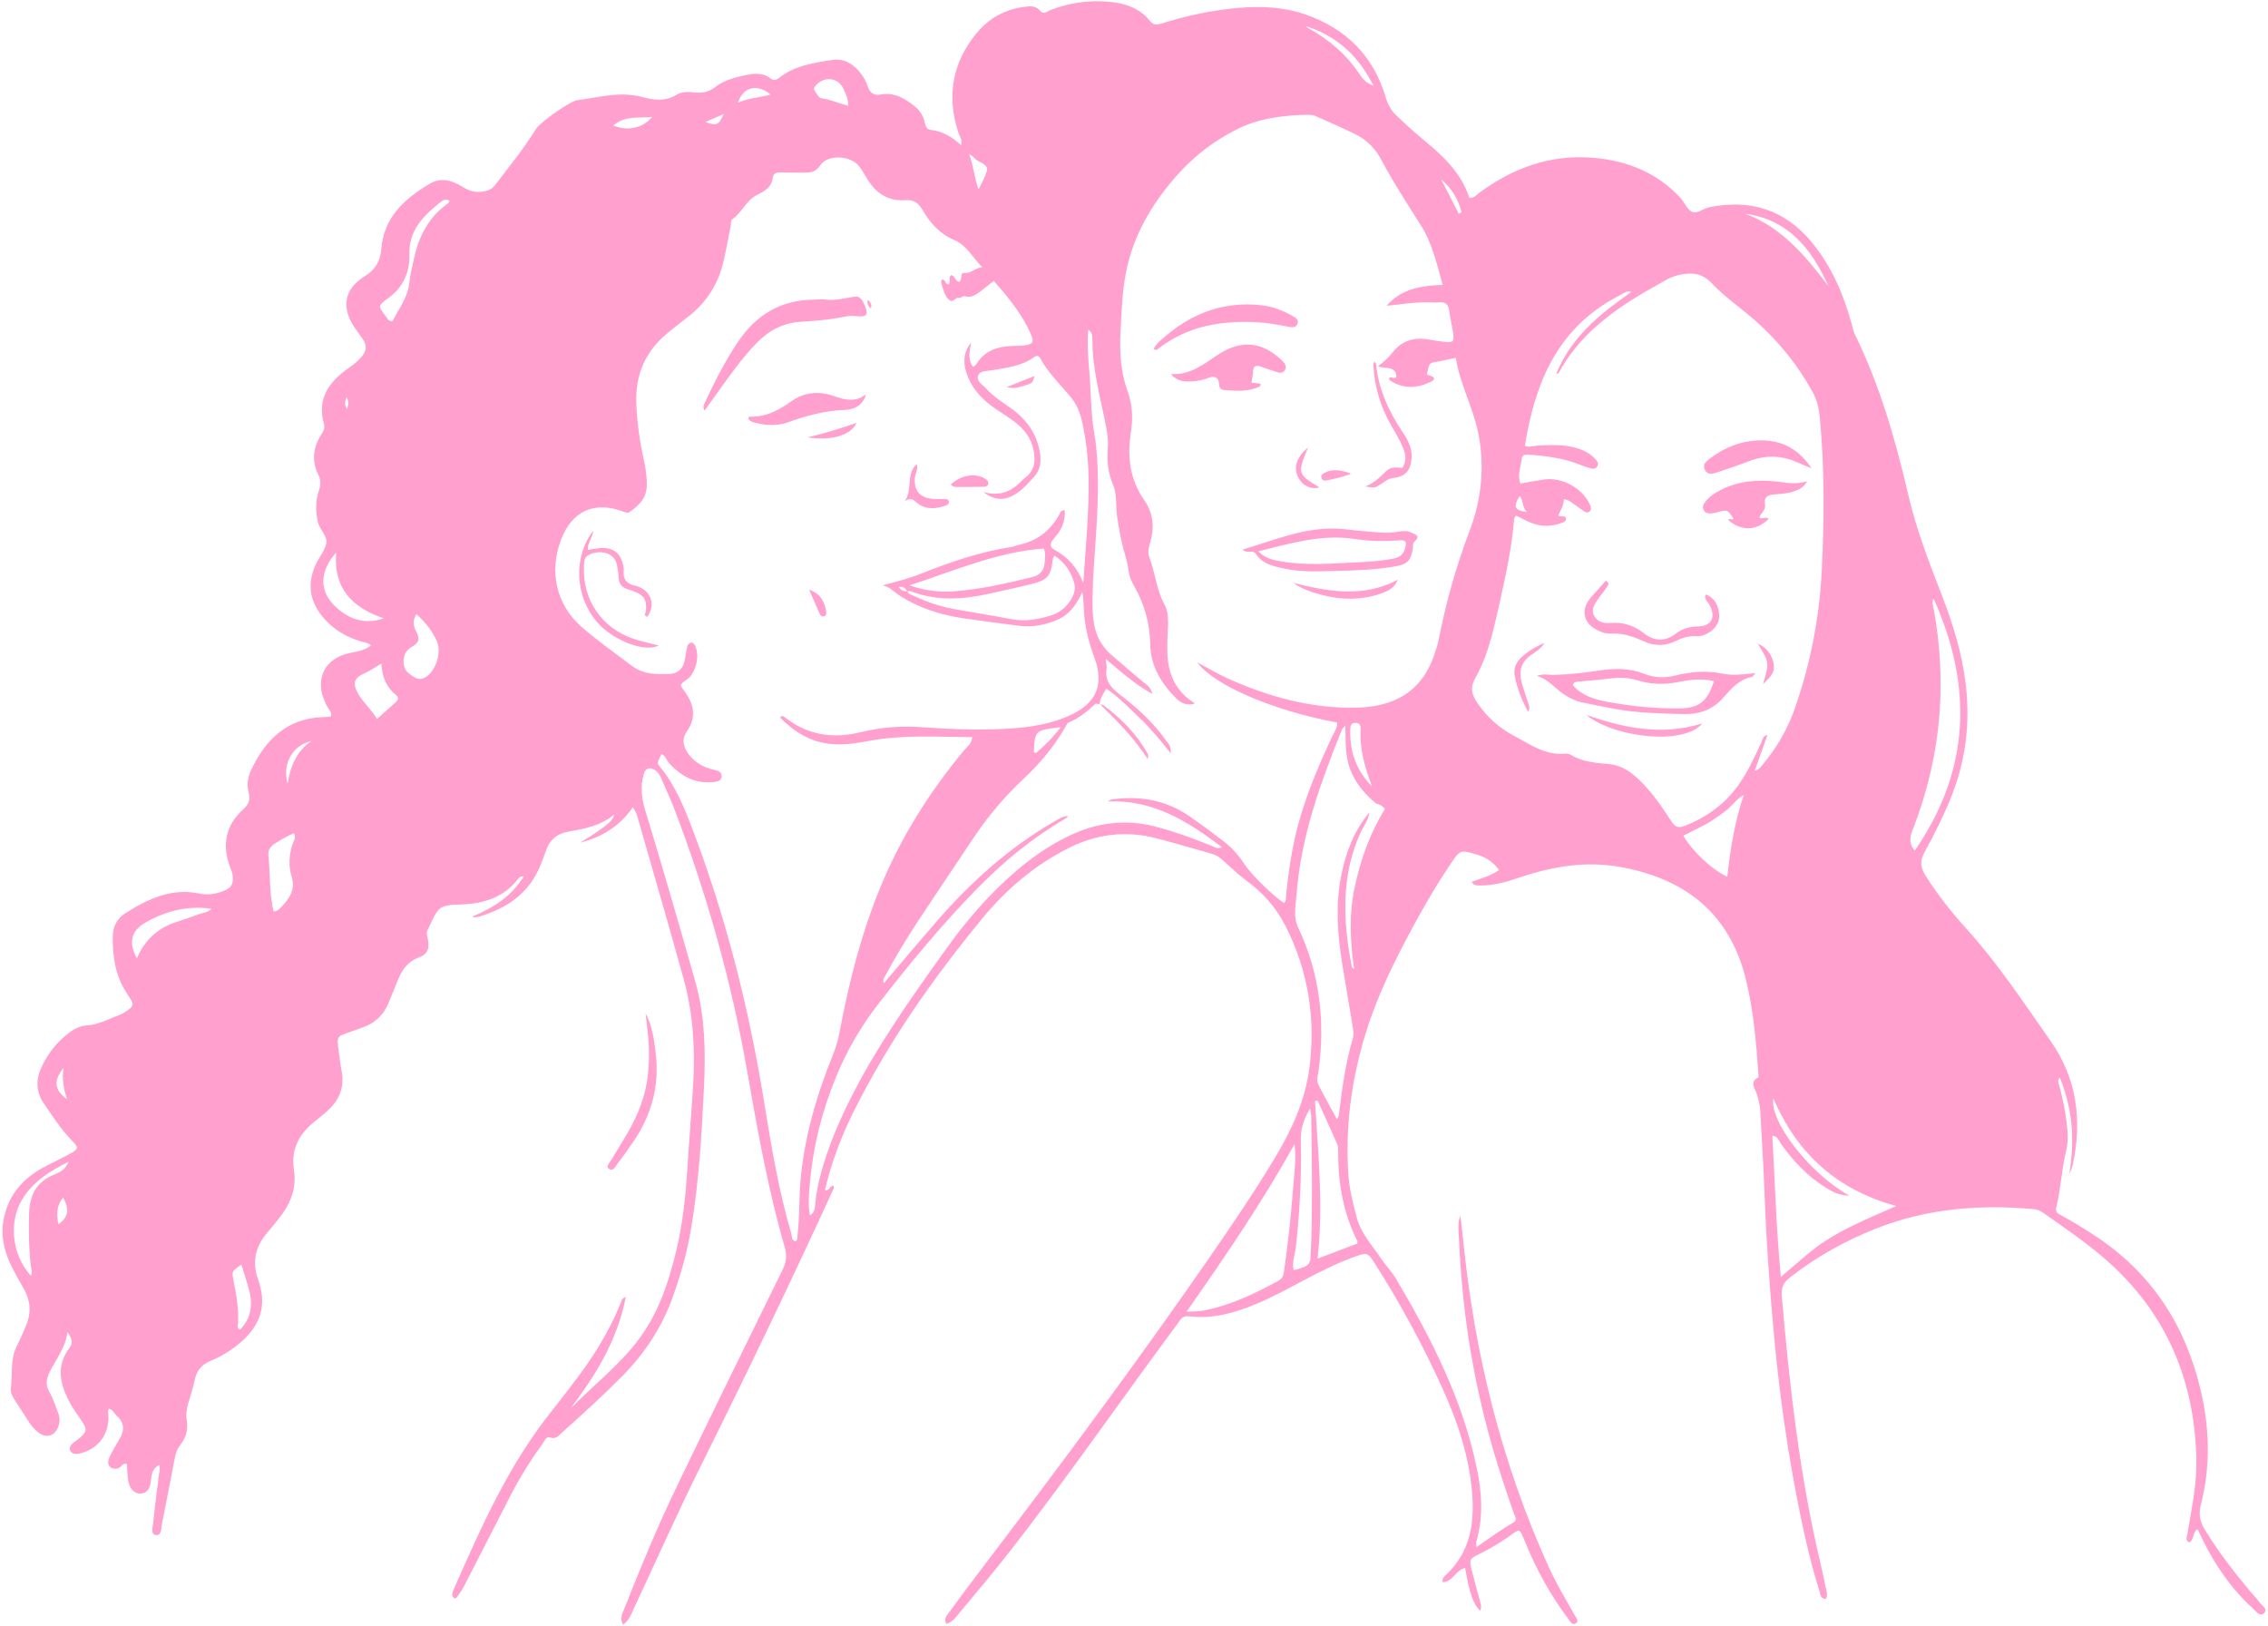 <?xml version="1.0" encoding="UTF-8" standalone="no"?><svg xmlns="http://www.w3.org/2000/svg" xmlns:xlink="http://www.w3.org/1999/xlink" fill="#000000" height="129.3" preserveAspectRatio="xMidYMid meet" version="1" viewBox="-0.2 -0.1 180.4 129.3" width="180.4" zoomAndPan="magnify"><g fill="#ffa0ce" id="change1_1"><path d="M5.161,105.845c-0.148,1.23-0.906,2.147-1.417,3.175c-0.27,0.542-0.336,1.025-0.006,1.591 c0.299,0.51,0.463,1.099,0.687,1.653c0.158,0.39,0.143,0.78-0.017,1.164c-0.27,0.649-0.878,0.848-1.46,0.463 c-0.336-0.222-0.597-0.53-0.818-0.864c-0.385-0.582-0.76-1.17-1.137-1.756c-0.183-0.284-0.37-0.616-0.331-0.926 c0.144-1.14-0.069-2.331,0.483-3.416c0.271-0.532,0.508-1.082,0.739-1.633c0.411-0.982,0.348-1.941-0.174-2.873 c-0.357-0.637-0.728-1.269-1.045-1.927c-0.576-1.194-0.834-2.44-0.547-3.769c0.392-1.818,1.492-3.079,3.081-3.953 c0.727-0.4,1.489-0.736,2.21-1.145c0.656-0.372,0.658-0.463,0.126-1.008c-0.865-0.885-1.53-1.919-2.226-2.931 c-0.618-0.898-0.685-1.85-0.244-2.839c0.497-1.113,1.226-2.047,2.193-2.791c0.429-0.33,0.916-0.58,1.45-0.612 c0.96-0.058,1.772-0.536,2.641-0.849c0.274-0.099,0.513-0.3,0.756-0.471c0.258-0.182,0.303-0.419,0.128-0.691 c-0.144-0.223-0.283-0.45-0.425-0.674c-0.851-1.346-1.06-2.847-1.038-4.396c0.011-0.78,0.343-1.43,1.009-1.848 c1.801-1.13,3.664-2.031,5.902-1.555c0.622,0.132,1.262,0.04,1.862-0.194c0.678-0.264,0.864-0.582,0.753-1.308 c-0.034-0.225-0.132-0.442-0.213-0.658c-0.646-1.722-0.315-3.299,1.054-4.531c0.459-0.413,0.594-0.776,0.436-1.366 c-0.157-0.586-0.062-1.203,0.197-1.755c1.15-2.449,2.87-4.136,5.758-4.224c0.197-0.006,0.393-0.028,0.58-0.042 c0.131-0.343-0.134-0.517-0.249-0.733c-0.269-0.504-0.482-1.023-0.525-1.597c-0.095-1.269,0.642-2.245,1.961-2.639 c0.657-0.196,1.388-0.18,2.016-0.694c-0.25-0.223-0.543-0.234-0.805-0.313c-1.104-0.33-2.072-0.885-2.855-1.742 c-1.17-1.28-1.478-2.72-0.76-4.322c0.257-0.574,0.708-1.085,0.852-1.678c0.152-0.627-0.497-1.101-0.645-1.716 c-0.21-0.87-0.211-1.717,0.072-2.553c0.147-0.434,0.169-0.805-0.046-1.234c-0.534-1.066-0.431-2.122,0.185-3.132 c0.172-0.282,0.369-0.535,0.261-0.915c-0.592-2.084,0.475-3.435,2.062-4.523c0.362-0.248,0.669-0.525,0.955-0.855 c0.394-0.454,0.386-0.895,0.077-1.362c-0.238-0.36-0.513-0.696-0.744-1.06c-0.98-1.54-0.696-2.968,0.86-3.924 c0.848-0.521,1.274-1.202,1.348-2.175c0.194-2.54,1.851-4.021,3.864-5.21c0.914-0.54,1.808-0.248,2.632,0.267 c0.566,0.354,1.128,0.485,1.791,0.32c0.347-0.086,0.571-0.217,0.79-0.508c1.098-1.457,2.266-2.861,3.22-4.425 c0.321-0.527,2.703-2.223,3.296-2.298c1.699-0.214,3.383-0.72,5.125-0.258c0.934,0.248,1.869,0.389,2.786-0.182 c0.457-0.284,1.037-0.213,1.566-0.167c0.563,0.049,1.047-0.087,1.488-0.43c0.759-0.59,1.672-0.801,2.582-0.984 c0.622-0.125,1.267-0.137,1.814,0.289c0.262,0.204,0.45,0.144,0.697-0.049c1.258-0.98,2.795-1.206,4.295-1.424 c0.949-0.138,1.719,0.422,2.278,1.189c0.193,0.264,0.35,0.571,0.453,0.881c0.171,0.514,0.458,0.793,1.026,0.689 c1.12-0.205,1.98,0.319,2.791,0.992c0.402,0.334,0.632,0.759,0.743,1.261c0.059,0.264,0.133,0.52,0.472,0.557 c0.926,0.101,1.69,0.553,2.413,1.219c0.124-0.448-0.126-0.71-0.221-1.003c-0.952-2.917-0.482-5.582,1.477-7.94 c0.966-1.163,2.241-1.861,3.757-2.059c0.457-0.06,0.924-0.117,1.281,0.319c0.27,0.33,0.547,0.035,0.801-0.063 c1.449-0.558,2.946-0.791,4.494-0.675c1.331,0.1,2.56,0.448,3.437,1.544c0.292,0.365,0.594,0.298,0.971,0.181 c1.938-0.604,3.915-1.027,5.94-1.214c1.871-0.173,3.733-0.095,5.511,0.535c3.175,1.124,5.346,3.27,6.313,6.538 c0.167,0.563,0.418,1.051,0.831,1.446c0.599,0.574,1.208,1.142,1.845,1.672c1.666,1.386,3.322,2.774,3.987,4.912 c0.397,0.015,0.553-0.232,0.76-0.386c2.71-2.012,5.719-3.097,9.121-2.805c2.661,0.228,5.036,1.166,6.895,3.171 c0.336,0.362,0.538,0.94,0.938,1.124c0.414,0.19,0.903-0.274,1.39-0.371c3.251-0.651,5.984,0.199,8.119,2.775 c1.577,1.902,2.523,4.122,3.179,6.481c0.08,0.287,0.131,0.591,0.261,0.855c1.984,4.054,3.228,8.361,4.241,12.731 c0.634,2.734,1.628,5.325,2.64,7.923c0.904,2.323,1.646,4.689,1.941,7.188c0.362,3.069,0.002,6.023-1.135,8.89 c-0.613,1.546-1.362,3.032-2.158,4.487c-0.379,0.692-0.295,1.205,0.092,1.823c0.958,1.527,2.076,2.931,3.279,4.261 c2.507,2.77,4.554,5.884,6.689,8.926c2.078,2.961,2.502,6.294,1.747,9.797c-0.055,0.255-0.162,0.498-0.289,0.746 c0.461-2.611,0.291-5.15-0.746-7.666c-0.241,0.286-0.077,0.486-0.025,0.688c0.243,0.932,0.449,1.873,0.564,2.83 c0.091,0.761,0.162,1.537-0.025,2.28c-0.373,1.483-0.421,3.02-0.79,4.498c-0.106,0.426,0.13,0.527,0.393,0.667 c0.909,0.485,1.781,1.031,2.644,1.594c4.489,2.927,7.197,7.072,8.431,12.241c0.73,3.056,0.814,6.114,0.033,9.167 c-0.187,0.73-0.097,1.326,0.298,1.969c1.064,1.733,2.29,3.342,3.595,4.896c0.256,0.305,0.549,0.584,0.776,0.909 c0.186,0.265,0.708,0.552,0.335,0.877c-0.326,0.284-0.639-0.189-0.893-0.419c-1.698-1.539-2.964-3.397-3.97-5.442 c-0.131-0.266-0.258-0.535-0.401-0.831c-0.441,0.236-0.248,0.838-0.668,1.047c-0.336-0.169-0.186-0.434-0.144-0.688 c0.334-1.995,0.766-3.979,0.713-6.021c-0.162-6.22-2.386-11.509-7.087-15.677c-1.595-1.414-3.36-2.603-5.098-3.829 c-0.221-0.156-0.451-0.259-0.729-0.284c-4.292-0.399-8.495-0.064-12.542,1.531c-2.487,0.98-4.8,2.264-6.904,3.926 c-0.501,0.396-0.671,0.804-0.617,1.441c0.611,7.148,1.419,14.267,3.076,21.263c0.161,0.678,0.307,1.36,0.445,2.042 c0.051,0.252,0.156,0.514-0.024,0.796c-0.45-0.026-0.436-0.419-0.526-0.707c-0.617-1.966-1.086-3.97-1.5-5.986 c-0.954-4.653-1.634-9.346-2.073-14.078c-0.374-4.034-0.657-8.072-0.798-12.122c-0.068-1.957-0.219-3.911-0.305-5.868 c-0.021-0.475-0.145-0.909-0.27-1.358c-0.125-0.45-0.634-0.958,0.102-1.363c0.043-0.024,0.018-0.188,0.011-0.285 c-0.174-2.518-0.385-5.03-0.989-7.492c-1.295-5.278-4.836-8.036-10.026-8.961c-2.836-0.505-5.547-0.001-8.221,0.919 c-0.972,0.334-1.971,0.581-3.013,0.557c-0.188-0.004-0.399-0.002-0.554-0.29c0.721-0.273,1.48-0.451,2.177-0.938 c-0.459-0.619-1.013-1.006-1.732-1.218c-1.329-0.391-1.35-0.428-2.135,0.745c-1.369,2.044-2.578,4.186-3.715,6.366 c-1.215,2.329-2.309,4.714-3.073,7.235c-1.097,3.622-1.586,7.32-1.329,11.105c0.079,1.164,0.364,2.288,0.665,3.413 c0.344,1.286,1.246,2.216,1.949,3.274c0.367,0.552,0.848,1.033,1.184,1.601c2.82,4.76,5.318,9.662,6.435,15.145 c0.388,1.905,0.501,3.817-0.05,5.719c-0.026,0.089-0.003,0.192-0.003,0.462c1.037-0.711,1.959-1.391,2.951-1.958 c0.335-0.191,0.122-0.471,0.039-0.705c-0.589-1.659-1.144-3.328-1.639-5.018c-1.169-3.993-1.963-8.055-2.392-12.194 c-0.178-1.717-0.296-3.436-0.373-5.159c-0.019-0.427-0.063-0.86,0.145-1.297c0.068,0.59,0.145,1.18,0.203,1.771 c0.893,9.088,3.056,17.846,6.838,26.179c0.591,1.302,1.332,2.526,2.033,3.77c0.119,0.211,0.394,0.504,0.088,0.686 c-0.284,0.169-0.446-0.187-0.599-0.389c-1.407-1.869-2.517-3.905-3.405-6.066c-0.521-1.267-0.416-1.07-1.37-0.414 c-0.74,0.509-1.51,0.967-2.319,1.357c-0.722,0.348-0.773,0.442-0.583,1.221c0.197,0.806,0.426,1.604,0.639,2.406 c0.075,0.284,0.196,0.567,0.043,0.865c-0.524-0.462-0.869-1.437-1.193-3.398c-0.733,0.135-0.956,1.099-1.782,1.132 c-0.086-0.361,0.178-0.504,0.346-0.667c1.747-1.689,2.16-3.812,2.013-6.12c-0.197-3.097-1.17-5.978-2.447-8.774 c-1.562-3.42-3.348-6.718-5.378-9.883c-0.469-0.731-0.573-0.777-1.372-0.498c-1.478,0.516-2.871,1.22-4.251,1.952 c-1.261,0.669-2.513,1.357-3.836,1.901c-1.677,0.689-3.395,1.167-5.233,0.944c-0.344-0.042-0.576,0.055-0.758,0.335 c-0.108,0.167-0.23,0.325-0.349,0.486c-4.409,5.954-8.627,12.05-13.185,17.894c-1.266,1.624-2.597,3.198-3.919,4.778 c-0.308,0.368-0.576,0.815-1.124,0.968c-0.229-0.452,0.087-0.722,0.283-0.991c0.841-1.155,1.696-2.299,2.562-3.436 c6.22-8.169,12.35-16.405,18.191-24.852c1.757-2.541,3.493-5.099,5.087-7.747c1.346-2.236,2.434-4.586,2.766-7.204 c0.503-3.958-0.103-7.755-1.922-11.313c-0.73-1.428-1.794-2.618-3.108-3.58c-0.667-0.489-1.262-1.077-1.883-1.628 c-0.252-0.223-0.515-0.403-0.849-0.495c-1.472-0.404-2.933-0.852-4.411-1.233c-2.45-0.632-4.8-0.339-7.058,0.816 c-2.648,1.354-4.874,3.24-6.748,5.512c-3.962,4.804-7.525,9.884-10.307,15.478c-0.977,1.965-1.749,4.011-2.247,6.176 c0.346,0.09,0.379-0.339,0.639-0.346c0.101,0.069,0.075,0.162,0.036,0.247c-3.387,7.399-6.916,14.729-10.544,22.014 c-1.865,3.745-3.559,7.576-5.337,11.364c-0.205,0.438-0.361,0.919-0.847,1.285c-0.293-0.485-0.073-0.866,0.075-1.239 c1.319-3.337,2.692-6.652,4.252-9.883c2.759-5.713,5.547-11.412,8.351-17.103c0.3-0.61,0.361-1.141,0.172-1.795 c-1.339-4.632-2.174-9.373-3.008-14.114c-1.252-7.119-3.211-14.04-5.791-20.788c-0.32-0.836-0.708-1.646-1.06-2.469 c-0.108-0.252-0.265-0.462-0.503-0.599c-0.431-0.248-0.736-0.102-0.866,0.391c-0.242,0.918-0.185,1.782,0.1,2.72 c1.391,4.573,2.722,9.165,4.022,13.765c0.777,2.749,0.819,5.585,0.682,8.409c-0.18,3.712-0.396,7.425-1.005,11.1 c-0.315,1.904-0.83,3.758-1.486,5.573c-0.861,2.385-2.217,4.448-3.995,6.247c-1.543,1.561-3.165,3.036-4.8,4.498 c-0.258,0.231-0.477,0.557-0.937,0.401c-0.337-0.114-0.434,0.237-0.578,0.436c-0.957,1.32-1.821,2.699-2.569,4.148 c-1.249,2.42-2.483,4.849-3.731,7.269c-0.151,0.292-0.346,0.563-0.535,0.834c-0.052,0.075-0.163,0.148-0.257,0.067 c-0.067-0.057-0.141-0.163-0.133-0.239c0.017-0.162,0.068-0.326,0.134-0.477c2.201-4.988,4.407-9.974,7.874-14.264 c0.522-0.646,1.013-1.317,1.523-1.972c1.558-2.001,2.914-4.122,3.866-6.485c0.071-0.176,0.098-0.398,0.409-0.503 c-0.635,3.401-2.379,6.193-4.39,8.874c1.846-1.873,3.936-3.479,5.497-5.599c1.528-2.075,2.313-4.471,2.907-6.937 c0.499-2.071,0.735-4.18,0.868-6.305c0.145-2.319,0.342-4.634,0.481-6.954c0.171-2.835-0.009-5.651-0.768-8.396 c-1.151-4.159-2.358-8.303-3.548-12.451c-0.106-0.37-0.18-0.766-0.487-1.163c-1.055,1.506-2.466,2.377-4.186,2.801 c0.305-0.188,0.615-0.369,0.914-0.567c0.359-0.238,0.722-0.475,1.059-0.741c0.302-0.239,0.621-0.477,0.737-0.923 c-1.071,0.892-2.356,1.138-3.665,1.362c-0.827,0.142-1.456,0.613-1.74,1.459c-0.127,0.377-0.285,0.744-0.427,1.116 c-0.887,2.315-2.7,3.534-4.977,4.2c-0.151,0.044-0.319,0.033-0.508-0.009c1.649-0.687,3.12-1.57,4.118-3.211 c-0.294-0.005-0.367,0.105-0.443,0.202c-1.11,1.424-2.638,1.945-4.37,2.027c-0.033,0.002-0.066,0.002-0.1,0.003 c-1.948,0.052-1.839,0.18-2.735,2.032c-0.115,0.238-0.04,0.436,0.009,0.666c0.174,0.808,0.011,1.254-0.714,1.525 c-0.866,0.324-1.319,0.96-1.643,1.753c-0.251,0.615-0.507,1.228-0.753,1.845c-0.379,0.953-1.052,1.596-2.014,1.942 c-0.344,0.124-0.685,0.255-1.031,0.372c-1.079,0.365-1.081,0.363-0.935,1.438c0.076,0.559,0.137,1.122,0.243,1.676 c0.225,1.177-0.113,2.174-0.95,2.999c-0.401,0.395-0.853,0.739-1.289,1.097c-1.189,0.974-1.796,2.171-1.553,3.751 c0.196,1.275-0.149,2.443-0.896,3.482c-0.387,0.539-0.822,1.044-1.248,1.554c-0.898,1.077-1.2,2.262-0.731,3.62 c0.151,0.437,0.278,0.895,0.324,1.352c0.147,1.437-0.457,2.585-1.482,3.537c-0.761,0.707-1.632,1.263-2.589,1.658 c-0.708,0.292-1.119,0.761-1.27,1.52c-0.13,0.649-0.354,1.279-0.531,1.919c-0.115,0.417-0.181,0.833-0.104,1.276 c0.125,0.722-0.048,1.391-0.508,1.967c-0.259,0.324-0.375,0.693-0.451,1.091c-0.33,1.728-0.658,3.456-1.012,5.179 c-0.072,0.351,0.002,0.971-0.505,0.901c-0.409-0.056-0.226-0.631-0.192-0.967c0.13-1.287,0.299-2.569,0.462-3.852 c0.029-0.229,0.105-0.453,0.016-0.755c-0.516,0.256-0.608,0.711-0.651,1.187c-0.062,0.684-0.298,1.026-0.767,1.086 c-0.452,0.058-0.894-0.288-1.021-0.899c-0.099-0.477-0.095-0.975-0.136-1.457c-0.356-0.081-0.45,0.276-0.7,0.352 c-0.499,0.151-0.897-0.181-0.754-0.683c0.089-0.313,0.279-0.599,0.436-0.89c0.141-0.263,0.297-0.518,0.449-0.776 c0.382-0.65,0.391-1.258-0.201-1.798c-0.215-0.196-0.32-0.513-0.64-0.591c-0.121,0.113-0.074,0.244-0.064,0.37 c0.12,1.556-0.678,2.734-2.151,3.16c-0.156,0.045-0.329,0.073-0.488,0.055c-0.398-0.046-0.565-0.431-0.299-0.724 c0.198-0.218,0.473-0.364,0.693-0.563c0.537-0.486,0.56-0.67,0.168-1.276c-0.306-0.474-0.665-0.918-0.934-1.412 c-0.801-1.472-1.216-2.958-0.062-4.474C5.65,106.67,5.481,106.252,5.161,105.845z M71.952,46.931 c-0.131-0.271-0.316-0.427-0.682-0.344c0.217,0.249,0.418,0.382,0.7,0.324c0.085,0.262,0.344,0.297,0.543,0.389 c0.996,0.462,2.031,0.824,3.112,1.024c1.532,0.284,3.076,0.512,4.605,0.812c1.117,0.219,2.175,0.023,3.225-0.312 c0.586-0.187,1.064-0.553,1.411-1.058c0.306-0.444,0.534-0.941,0.381-1.494c-0.253-0.914-0.763-1.652-1.576-2.19 c-0.06,0.118-0.106,0.17-0.114,0.228c-0.191,1.465-0.39,1.709-1.836,2.068c-1.062,0.264-2.135,0.485-3.202,0.728 c-2.107,0.48-4.202,0.612-6.272-0.184C72.161,46.888,72.05,46.926,71.952,46.931z M108.715,64.516 c-0.059,0.621-0.471,1.089-0.713,1.63c-1.55,3.464-1.38,7.033-0.675,10.636c0.016,0.08,0.122,0.143,0.186,0.213 c-0.327-2.207-0.424-4.396,0.051-6.588c0.473-2.188,1.211-4.27,2.395-6.162c-0.182-0.272-0.421-0.371-0.684-0.429 c-0.907-0.748-1.65-1.604-2.082-2.732c-0.413-1.078-0.342-2.212-0.384-3.474c-0.184,0.208-0.245,0.25-0.269,0.308 c-1.715,4.254-3.281,8.553-3.615,13.181c-0.061,0.839-0.276,1.703,0.123,2.542c1.73,3.646,2.176,7.479,1.627,11.452 c-0.05,0.359-0.178,0.74-0.005,1.08c0.461,0.902,0.958,1.786,1.478,2.746c0.086-0.18,0.132-0.236,0.14-0.296 c0.251-2.075,0.525-4.143,1.122-6.156c0.081-0.272,0.039-0.597-0.008-0.887c-0.274-1.701-0.581-3.397-0.851-5.099 c-0.365-2.304-0.53-4.619-0.073-6.928C106.843,67.712,107.49,65.982,108.715,64.516z M87.294,55.903 c-0.13-0.009-0.318-0.078-0.381-0.017c-0.627,0.6-1.296,1.126-2.103,1.47c-0.128,0.054-0.203,0.25-0.285,0.391 c-0.89,1.537-2.019,2.883-3.312,4.091c-1.513,1.414-2.834,2.987-3.983,4.707c-1.44,2.154-2.885,4.306-4.316,6.466 c-0.954,1.44-1.85,2.918-2.671,4.439c-0.089,0.165-0.262,0.334-0.139,0.644c1.436-1.684,2.8-3.31,4.192-4.912 c2.719-3.13,5.766-5.877,9.377-7.958c0.333-0.192,0.659-0.402,1.068-0.437c-0.044,0.102-0.114,0.164-0.194,0.211 c-2.575,1.494-4.858,3.369-6.938,5.481c-2.87,2.915-5.469,6.071-7.974,9.299c-1.386,1.786-2.522,3.754-3.37,5.849 c-1.062,2.624-1.777,5.359-2.026,8.19c-0.077,0.884-0.202,1.79-0.012,2.726c0.39-0.224,0.38-0.525,0.407-0.824 c0.078-0.894,0.259-1.768,0.5-2.635c0.564-2.025,1.378-3.949,2.318-5.821c2.081-4.143,4.756-7.909,7.439-11.668 c1.12-1.57,2.315-3.081,3.66-4.468c1.863-1.92,3.896-3.617,6.33-4.777c2.174-1.036,4.425-1.326,6.786-0.723 c1.55,0.395,3.037,0.954,4.518,1.544c0.22,0.088,0.437,0.291,0.807,0.1c-2.721-2.066-5.494-3.796-9.064-3.631 c0.142-0.111,0.263-0.158,0.389-0.175c2.226-0.297,4.303,0.086,6.162,1.392c0.895,0.629,1.777,1.277,2.643,1.944 c0.661,0.51,1.216,1.13,1.671,1.833c0.521,0.804,2.2,2.456,3.148,3.089c0.198-0.217,0.139-0.496,0.166-0.745 c0.159-1.485,0.359-2.963,0.686-4.423c0.629-2.806,1.735-5.434,2.943-8.028c0.173-0.372,0.444-0.722,0.429-1.165 c-5.061-0.932-9.834-2.979-11.135-4.787c0.848,0.449,1.641,0.927,2.481,1.304c3.18,1.427,6.498,2.342,10.003,2.303 c3.032-0.034,5.448-1.14,6.479-4.535c0.087-0.286,0.185-0.57,0.241-0.863c0.575-2.968,1.39-5.855,2.468-8.692 c0.94-2.474,1.209-5.107,0.681-7.744c-0.41-2.048-1.463-3.903-1.788-5.993c-0.657,0.135-1.203,0.27-1.758,0.355 c-0.473,0.073-0.387,0.478-0.502,0.759c-0.126,0.31,0.143,0.264,0.315,0.338c0.402,0.171,0.16,0.362-0.043,0.459 c-1.12,0.536-2.23,0.595-3.295-0.15c-0.028-0.019-0.003-0.112-0.003-0.184c0.183-0.07,0.386,0.117,0.57-0.037 c-0.027-0.915-0.852-0.657-1.489-0.853c0.513-0.384,0.87-0.718,1.175-1.108c0.726-0.928,1.685-1.24,2.832-1.041 c0.425,0.074,0.852,0.142,1.281,0.194c0.685,0.082,0.798-0.015,0.71-0.667c-0.08-0.591-0.238-1.172-0.308-1.764 c-0.062-0.531-0.296-0.771-0.839-0.715c-0.263,0.027-0.531,0.008-0.797,0c-1.121-0.035-2.219,0.183-3.349,0.272 c1.148-1.325,2.704-1.601,4.456-1.657c-0.46-1.659-0.828-3.298-1.707-4.696c-1.079-1.716-2.194-3.404-3.143-5.198 c-0.477-0.901-1.154-1.633-2.081-2.083c-1.045-0.507-2.108-0.977-3.17-1.447c-0.175-0.077-0.386-0.106-0.58-0.103 c-2.008,0.029-3.967,0.268-5.795,1.205c-1.828,0.938-3.404,2.169-4.755,3.719c-1.934,2.218-3.375,4.671-3.954,7.594 c-0.299,1.507-0.345,3.034-0.43,4.554c-0.092,1.657-0.031,3.309,0.554,4.913c0.379,1.038,0.44,2.139,0.265,3.246 c-0.307,1.935-0.095,3.762,1.067,5.425c0.705,1.01,0.821,2.146,0.474,3.337c-0.108,0.372-0.24,0.751-0.083,1.167 c0.468,1.238,0.567,2.592,1.207,3.781c0.255,0.473,0.308,1.012,0.291,1.552c-0.025,0.797-0.091,1.596-0.057,2.39 c0.07,1.641,0.696,3.005,2.199,3.933c-0.676,0.22-1.162-0.065-1.557-0.465c-1.153-1.167-1.971-2.543-2.002-4.213 c-0.031-1.675-0.447-3.204-1.274-4.64c-0.217-0.378-0.396-0.783-0.446-1.209c-0.076-0.633-0.272-1.229-0.435-1.837 c-0.215-0.801-0.344-1.619-0.473-2.44c-0.138-0.883,0.013-1.804-0.352-2.652c-0.391-0.909-0.476-1.861-0.398-2.834 c0.045-0.569-0.019-1.117-0.128-1.679c-0.454-2.341-1.12-4.651-1.098-7.066c0.002-0.261-0.066-0.494-0.327-0.698 c-0.108,1.189,0.001,2.31,0.091,3.433c0.132,1.65,0.109,3.312,0.405,4.951c0.106,0.586,0.16,1.184,0.202,1.779 c0.175,2.493-0.002,4.978-0.172,7.463c-0.109,1.589-0.23,3.178-0.175,4.775c0.048,1.388,0.433,2.578,1.543,3.519 c0.835,0.708,1.658,1.432,2.503,2.131c0.244,0.202,0.55,0.352,0.702,0.917c-1.462-0.798-2.549-1.81-3.697-2.765 c-0.024,0.289,0.098,0.523,0.061,0.729c-0.208,1.163,0.564,1.717,1.335,2.318c1.261,0.982,2.424,2.072,3.354,3.386 c0.177,0.25,0.462,0.468,0.405,1.061c-0.838-1.071-1.594-1.978-2.448-2.791c-0.852-0.812-1.665-1.675-2.678-2.353 c-0.26,0.451-0.515,0.8-0.524,1.254L87.294,55.903z M85.966,46.261c0.194-2.854,0.47-5.663,0.419-8.489 c-0.025-1.402-0.184-2.781-0.472-4.148c-0.159-0.753-0.4-1.473-0.897-2.084c-0.838-1.028-1.818-1.944-2.462-3.126 c-0.116-0.213-0.281-0.273-0.487-0.122c-0.981,0.716-2.151,0.835-3.292,1.044c-0.42,0.077-1.011,0.027-1.164,0.406 c-0.195,0.483,0.377,0.776,0.676,1.107c0.562,0.623,1.284,1.05,1.955,1.536c1.086,0.787,1.874,1.784,2.192,3.105 c0.193,0.8,0.237,1.633-0.341,2.277c-0.458,0.509-0.91,1.052-1.511,1.423c-0.878,0.543-1.659,0.53-2.578-0.171 c1.369,0.405,2.302-0.074,3.104-0.922c0.046-0.048,0.09-0.1,0.145-0.137c0.828-0.57,0.942-1.359,0.756-2.279 c-0.213-1.052-0.852-1.779-1.688-2.371c-0.542-0.384-1.112-0.729-1.645-1.123c-0.927-0.686-1.653-1.538-2.013-2.657 c-0.293-0.912-0.163-1.751,0.373-2.376c-0.094,0.664-0.301,1.311,0.158,1.928c0.119-0.095,0.219-0.14,0.266-0.217 c0.658-1.092,1.698-1.418,2.886-1.454c0.332-0.01,0.668,0,0.994-0.05c0.63-0.096,0.72-0.259,0.46-0.869 c-0.688-1.612-1.797-2.931-2.953-4.255c-0.321,0.253-0.604,0.48-0.892,0.701c-0.419,0.321-0.811,0.698-1.428,0.516 c-0.125-0.037-0.319,0.171-0.45,0.139c-0.299-0.073-0.429,0.38-0.712,0.204c-0.265-0.164-0.384-0.454-0.491-0.732 c-0.095-0.246-0.159-0.505-0.222-0.762c-0.011-0.045,0.046-0.107,0.074-0.167c0.288-0.031,0.26,0.374,0.518,0.381 c0.211-0.199-0.051-0.574,0.223-0.743c0.334,0.086,0.329,0.531,0.627,0.543c0.308-0.202,0.011-0.755,0.43-0.71 c0.543,0.059,0.8-0.408,1.405-0.449c-0.782-0.82-1.258-1.759-2.204-2.159c-1.174-0.496-1.949-1.374-2.555-2.417 c-0.326-0.562-0.692-0.812-1.349-0.764c-1.413,0.102-2.403-0.588-3.096-1.777c-0.2-0.343-0.396-0.7-0.655-0.996 c-0.707-0.805-2.466-0.848-3.016-0.007c-0.341,0.522-0.739,0.597-1.249,0.594c-0.664-0.003-1.329-0.004-1.993-0.017 c-0.313-0.006-0.504,0.109-0.547,0.435c-0.102,0.761-0.647,1.051-1.279,1.369c-0.835,0.42-1.183,1.412-1.967,1.94 c-0.094,0.063-0.058,0.315-0.091,0.477c-0.18,0.911-0.346,1.825-0.549,2.731c-0.421,1.887-1.382,3.434-2.943,4.598 c-0.479,0.357-0.936,0.745-1.405,1.115c-1.823,1.439-2.692,3.31-2.62,5.64c0.032,1.032,0.146,2.048,0.308,3.065 c0.187,1.177,0.56,2.321,0.53,3.537c-0.024,0.994-0.619,1.566-1.342,2.082c-0.194,0.139-0.357,0.042-0.551-0.029 c-2.296-0.844-4.062-0.034-4.931,2.249c-0.955,2.51-0.4,5.129,1.616,6.914c1.265,1.12,2.671,2.081,4.015,3.111 c0.91,0.698,1.984,0.692,3.043,0.645c0.569-0.025,0.993-0.374,1.135-0.961c0.093-0.386,0.142-0.782,0.218-1.173 c0.033-0.171,0.131-0.323,0.305-0.349c0.192-0.028,0.287,0.135,0.354,0.289c0.329,0.749,0.083,1.906-0.504,2.504 c-0.208,0.212-0.527,0.295-0.674,0.608c0.066,0.101,0.13,0.215,0.209,0.318c0.82,1.065,1.136,2.141,0.272,3.372 c-0.43,0.613-0.241,1.279,0.214,1.845c0.521,0.649,1.208,1.018,2.021,1.181c0.261,0.053,0.551,0.164,0.552,0.486 c0.002,0.401-0.339,0.441-0.639,0.475c-1.448,0.16-2.572-0.444-3.521-1.482c-0.217-0.238-0.291-0.6-0.627-0.739 c-0.344,0.686-0.368,0.705-0.107,1.024c1.157,1.411,1.849,3.066,2.493,4.742c2.724,7.094,4.568,14.421,5.783,21.914 c0.568,3.506,1.153,7.009,2.151,10.426c0.069,0.235,0.007,0.548,0.327,0.658c0.236-0.134,0.153-0.352,0.176-0.534 c0.179-1.42,0.11-2.854,0.234-4.276c0.306-3.504,1.283-6.842,2.602-10.086c0.24-0.59,0.402-1.19,0.519-1.811 c0.745-3.956,1.735-7.845,3.28-11.572c1.628-3.928,3.876-7.483,6.585-10.752c0.256-0.308,0.645-0.551,0.675-1.077 c-2.81-0.022-5.566-0.209-8.302,0.311c-0.945,0.18-1.902,0.32-2.872,0.239c-1.664-0.14-2.965-0.955-4.118-2.117 c0.18-0.163,0.271-0.108,0.344-0.049c1.824,1.455,3.845,1.771,6.098,1.215c1.647-0.407,3.349-0.513,5.05-0.38 c1.791,0.14,3.584,0.198,5.377,0.157c2.065-0.048,4.129-0.213,6.049-1.044c2.192-0.948,2.906-2.41,2.104-4.635 c-0.034-0.094-0.075-0.185-0.107-0.279c-0.34-0.974-0.597-1.961-0.702-2.997c-0.059-0.58-0.026-1.176-0.164-1.963 c-0.493,1.067-1.058,1.814-1.988,2.21c-0.966,0.411-1.967,0.607-3.015,0.475c-1.449-0.182-2.897-0.373-4.343-0.579 c-1.861-0.265-3.627-0.811-5.216-1.848c-0.431-0.281-0.782-0.69-1.338-0.784c1.095-0.288,2.157-0.566,3.172-0.97 c2.257-0.897,4.543-1.683,6.953-2.063c0.326-0.051,0.64-0.174,0.962-0.254c1.299-0.322,2.249-1.094,2.923-2.237 c0.107-0.181,0.134-0.471,0.492-0.451c0.074,0.888-0.28,1.614-0.858,2.239c-0.318,0.344-0.372,0.682,0.036,0.901 C84.769,44.21,85.512,45.08,85.966,46.261z M121.093,35.348c0.323,0.154,0.651,0.013,0.971-0.006 c1.064-0.063,2.123-0.108,3.164,0.197c0.587,0.172,1.106,0.453,1.511,0.917c0.133,0.152,0.234,0.342,0.105,0.543 c-0.125,0.196-0.336,0.207-0.535,0.149c-0.286-0.084-0.567-0.186-0.844-0.296c-1.281-0.51-2.628-0.688-3.989-0.79 c-0.266-0.02-0.603-0.04-0.637,0.307c-0.064,0.64-0.364,1.276-0.106,1.985c0.648-0.11,1.266-0.227,1.888-0.319 c1.447-0.215,3.111,0.724,3.666,2.055c0.067,0.16,0.11,0.315-0.022,0.461c-0.139,0.153-0.299,0.119-0.447,0.024 c-0.195-0.125-0.378-0.269-0.57-0.399c-0.314-0.212-0.585-0.509-1.051-0.579c-0.021,0.52-0.28,0.903-0.447,1.284 c0.206,0.213,0.576-0.078,0.606,0.281c0.019,0.23-0.238,0.288-0.422,0.352c-0.608,0.21-1.216,0.263-1.86,0.116 c-0.618-0.141-1.149-0.474-1.677-0.722c-0.175,0.147-0.163,0.284-0.174,0.411c-0.184,2.053-0.586,4.07-1.042,6.076 c-0.501,2.201-0.914,4.443-2.036,6.431c-0.45,0.798-0.259,1.361,0.18,1.999c0.771,1.118,1.764,2.003,2.953,2.623 c1.247,0.65,2.433,1.53,3.967,1.393c0.161-0.014,0.358-0.003,0.487,0.078c0.947,0.596,2,0.64,3.076,0.749 c1.245,0.127,2.156,0.968,2.969,1.87c0.758,0.842,1.386,1.784,1.999,2.732c0.27,0.418,0.559,0.49,1.001,0.319 c1.16-0.448,2.206-1.065,3.123-1.911c1.434-1.321,2.221-3.043,3.013-4.766c0.095-0.207,0.092-0.486,0.473-0.568 c-0.34,0.959-0.665,1.876-1.011,2.852c0.352-0.101,0.476-0.306,0.625-0.482c1.125-1.336,1.986-2.83,2.562-4.473 c1.26-3.593,1.975-7.308,2.151-11.103c0.186-4.013,0.223-8.031-0.164-12.042c-0.069-0.713-0.215-1.369-0.555-1.99 c-1.178-2.147-2.694-4.031-4.518-5.657c-1.14-1.016-2.436-1.875-3.474-2.98c-0.759-0.808-1.513-0.919-2.472-0.738 c-0.397,0.075-0.769,0.181-1.12,0.385c-0.603,0.35-1.221,0.674-1.821,1.029c-2.749,1.621-5.239,3.519-6.802,6.401 c-0.011,0.021-0.049,0.027-0.21,0.109c1.201-2.975,3.501-4.797,5.983-6.536c-0.315-0.102-0.455,0.014-0.593,0.085 c-0.413,0.213-0.821,0.437-1.218,0.677C123.445,26.487,121.849,30.668,121.093,35.348z M146.905,94.988 c-0.842-0.015-1.414-0.341-1.964-0.69c-1.423-0.902-2.546-2.112-3.514-3.48c-0.157-0.221-0.213-0.575-0.654-0.588 c0.216,3.721,0.311,7.428,0.678,11.221c3.34-2.859,3.47-3.177,9.185-5.641c-4.679-1.275-7.882-4.124-9.779-8.571 C140.511,89.093,143.831,93.308,146.905,94.988z M102.772,90.885c-2.558,4.602-5.502,8.922-8.584,13.318 c0.659,0.006,1.116-0.022,1.57-0.119c2.037-0.437,3.888-1.325,5.703-2.311c0.336-0.183,0.428-0.438,0.477-0.797 c0.292-2.136,0.546-4.277,0.703-6.426C102.729,93.334,102.92,92.121,102.772,90.885z M153.597,47.494 c-0.152,0.343-0.03,0.624,0.023,0.911c0.483,2.657,0.652,5.337,0.467,8.03c-0.227,3.301-0.986,6.489-2.192,9.567 c-0.245,0.625-0.186,1.108,0.211,1.537C156.528,61.147,156.737,54.461,153.597,47.494z M104.609,87.422 c-0.072,0.01-0.143,0.021-0.215,0.031c0.249,4.147,0.688,8.289,0.206,12.545c1.168-0.444,2.175-0.827,3.17-1.205 c-0.007-0.106,0.009-0.178-0.017-0.23c-1.102-2.182-1.508-4.514-1.513-6.935c-0.001-0.264,0.02-0.532-0.093-0.784 C105.634,89.703,105.122,88.562,104.609,87.422z M72.151,46.452c1.214,0.424,2.366,0.561,3.529,0.474 c2.125-0.16,4.198-0.626,6.261-1.143c0.61-0.153,0.905-0.534,0.951-1.117c0.031-0.389,0.097-0.794-0.07-1.146 C79.117,43.798,75.758,45.269,72.151,46.452z M138.507,63.114c-0.601,0.348-0.965,0.91-1.484,1.299 c-0.505,0.378-1.012,0.751-1.567,1.049c-0.579,0.311-1.172,0.596-1.759,0.893c0.67,1.198,2.287,2.728,3.493,3.271 C137.428,67.409,137.786,65.24,138.507,63.114z M104.004,88.051c-0.546,0.925-0.758,1.689-0.736,2.553 c0.072,2.824-0.082,5.639-0.392,8.448c-0.068,0.616-0.326,1.221-0.178,1.863c1.088-0.268,1.32-0.439,1.348-1.033 c0.179-3.752,0.097-7.505,0.052-11.257C104.096,88.501,104.059,88.378,104.004,88.051z M21.553,72.377 c0.302,0,0.469-0.18,0.62-0.338c0.652-0.682,1.147-1.394,0.821-2.444c-0.259-0.834-0.203-1.7,0.069-2.547 c0.084-0.263,0.33-0.52,0.112-0.883c-0.549,0.232-1.061,0.527-1.56,0.854c-0.339,0.222-0.506,0.52-0.466,0.92 C21.298,69.41,21.22,70.903,21.553,72.377z M32.918,48.732c-0.273,0.485-0.277,0.871-0.036,1.338 c0.362,0.7,0.248,0.939-0.431,1.343c-0.652,0.388-0.764,1.545-0.156,2.017c0.35,0.271,0.749,0.622,1.246,0.383 c0.896-0.431,1.427-1.998,0.997-2.947C34.17,50.054,33.619,49.368,32.918,48.732z M30.135,52.671 c-0.525,0.309-0.901,0.585-1.319,0.766c-0.764,0.332-1.121,0.727-0.413,1.822c0.405,0.626,0.986,1.125,1.383,1.825 c0.524-0.471,0.984-0.894,1.455-1.304c0.246-0.214,0.313-0.409,0.027-0.64C30.531,54.546,30.198,53.745,30.135,52.671z M26.539,43.84c-1.356,1.516-1.349,3.099-0.05,4.31c1.065,0.993,2.296,1.446,3.84,0.925C27.839,48.233,26.304,46.715,26.539,43.84z M2.261,101.361c0.133-0.259,0.027-0.512-0.003-0.759c-0.169-1.388-0.177-2.779-0.145-4.176c0.035-1.47,0.581-2.551,2.013-3.118 c0.471-0.187,0.935-0.459,1.117-1.016c-1.47,0.747-2.856,1.584-3.726,3.074C0.561,97.004,0.649,99.584,2.261,101.361z M35.569,15.869c-0.347-0.223-0.597-0.001-0.817,0.175c-1.326,1.059-2.445,2.198-2.387,4.117c0.041,1.342-0.489,2.566-1.605,3.387 c-0.985,0.726-0.892,0.648-0.152,1.678c0.076,0.106,0.149,0.224,0.417,0.216c0.477-0.975,1.224-1.871,1.339-3.083 c0.056-0.592,0.209-1.176,0.333-1.76c0.385-1.807,1.137-3.395,2.703-4.494C35.473,16.055,35.511,15.953,35.569,15.869z M16.625,72.17c-1.921-0.267-3.647,0.172-5.276,1.111c-1.102,0.635-1.365,1.573-0.656,2.83c0.599-1.424,1.61-2.364,3.029-2.851 c0.625-0.215,1.257-0.412,1.875-0.646C15.93,72.488,16.316,72.483,16.625,72.17z M19.004,100.471 c-0.762,0.52-0.774,0.523-0.639,1.205c0.225,1.138,0.433,2.276,0.368,3.445c-0.009,0.168-0.145,0.401,0.175,0.508 c0.829-0.86,1.018-1.886,0.735-3.013C19.466,101.913,19.231,101.225,19.004,100.471z M145.238,22.653 c-1.333-2.93-3.157-5.29-6.62-5.755C141.553,17.993,143.43,20.286,145.238,22.653z M67.258,8.312 c0.029-0.524-0.175-0.911-0.334-1.283c-0.419-0.977-1.56-1.116-2.261-0.308c-0.124,0.143-0.156,0.283-0.037,0.437 c0.16,0.206,0.276,0.524,0.531,0.56C65.864,7.816,66.514,8.115,67.258,8.312z M108.932,62.435 c-0.564-1.486-1.005-2.965-0.901-4.559c0.002-0.033-0.004-0.066-0.005-0.099c-0.012-0.228-0.115-0.374-0.357-0.389 c-0.279-0.018-0.439,0.104-0.456,0.393C107.112,59.584,107.651,61.155,108.932,62.435z M103.662,1.975 c0.077,0.061,0.146,0.133,0.231,0.18c1.676,0.926,3.077,2.15,4.128,3.764c0.206,0.316,0.479,0.575,1.03,0.803 C107.831,4.293,106.101,2.749,103.662,1.975z M84.17,57.728c-2.036,0.247-2.036,0.247-2.138,1.919 c-0.005,0.086,0.033,0.128,0.189,0.124C82.862,59.212,83.526,58.596,84.17,57.728z M48.587,9.877 c1.112,0.483,2.371,0.207,3.089-0.682C50.595,9.311,49.52,9.07,48.587,9.877z M77.633,14.958c0.414-0.753,0.743-1.523,0.684-1.678 c-0.168-0.438-0.683-0.46-0.968-0.769c-0.135-0.146-0.312-0.252-0.47-0.376C77.226,13.037,77.284,13.968,77.633,14.958z M61.105,7.424c-1.092-0.908-2.216-0.598-2.612,0.649C59.311,7.701,60.166,7.671,61.105,7.424z M22.677,62.235 c0.218-1.377,0.7-2.587,1.896-3.406C23.066,59.175,22.235,60.618,22.677,62.235z M4.823,95.139c-0.578,0.704-0.5,1.368-0.385,2.134 C5.311,96.658,5.288,95.986,4.823,95.139z M4.863,84.831c-0.833,0.982-0.742,1.764,0.253,2.477 C4.885,86.496,4.693,85.696,4.863,84.831z M115.832,16.901c0.073-0.04,0.145-0.079,0.218-0.119 c-0.248-1.023-0.765-1.901-1.607-2.606C114.906,15.085,115.369,15.993,115.832,16.901z M57.369,8.961 c-0.489,0.216-0.934,0.413-1.46,0.646C56.821,9.925,56.956,9.861,57.369,8.961z M120.676,39.33 c-0.524,0.879-0.415,1.163,0.569,1.281C120.857,40.23,120.994,39.708,120.676,39.33z M27.4,32.431 c0.111-0.337,0.167-0.595-0.03-0.928C27.226,31.827,27.179,32.085,27.4,32.431z"/><path d="M51.15,80.486c0.542,1.018,0.682,2.12,0.811,3.219c0.299,2.551-0.338,4.872-1.78,6.981 c-0.393,0.575-0.789,1.151-1.22,1.697c-0.184,0.232-0.37,0.721-0.73,0.47c-0.275-0.191,0.085-0.525,0.224-0.763 c0.417-0.717,0.871-1.413,1.287-2.131c0.823-1.421,1.412-2.927,1.591-4.573c0.118-1.091,0.118-2.184,0-3.275 C51.275,81.569,51.211,81.028,51.15,80.486z"/><path d="M55.846,32.55c-0.188-0.3-0.048-0.483,0.029-0.648c0.755-1.626,1.569-3.218,2.56-4.72 c1.458-2.212,3.445-3.446,6.136-3.45c0.265,0,0.537-0.056,0.795-0.016c0.794,0.122,1.573-0.096,2.33-0.211 c0.346-0.053,0.45,0.027,0.608,0.188c0.112,0.114,0.176,0.279,0.247,0.429c0.369,0.776,0.214,1.03-0.662,0.918 c-0.382-0.049-0.718,0.005-1.071,0.076c-1.109,0.225-2.237,0.303-3.361,0.377c-1.408,0.092-2.532,0.707-3.49,1.7 c-1.181,1.223-2.15,2.612-3.138,3.987C56.508,31.624,56.189,32.071,55.846,32.55z"/><path d="M68.688,31.258c-0.254,0.924-0.989,1.219-1.728,1.245c-1.55,0.054-2.996,0.445-4.438,0.966 c-0.749,0.271-1.56,0.292-2.356,0.115c-0.314-0.07-0.653-0.088-0.86-0.392c0.039-0.06,0.073-0.154,0.103-0.153 c1.262,0.05,2.304-0.489,3.292-1.195c1.049-0.75,2.191-0.879,3.399-0.453C66.969,31.696,67.827,31.93,68.688,31.258z"/><path d="M46.994,42.091c-0.085,0.661-0.489,1.01-0.427,1.544c0.336-0.051,0.68-0.132,1.028-0.152 c0.973-0.055,1.573,0.419,1.769,1.368c0.027,0.13,0.063,0.266,0.049,0.394c-0.081,0.72,0.226,1.089,0.941,1.247 c1.129,0.248,1.694,1.465,0.919,2.463c-0.324-0.101-0.103-0.319-0.091-0.478c0.07-0.905-0.143-1.243-1.018-1.572 c-0.124-0.047-0.249-0.094-0.377-0.127c-0.517-0.136-0.779-0.451-0.781-1.002c-0.001-0.295-0.078-0.589-0.122-0.883 c-0.181-1.189-1.559-1.267-2.301-0.835c-0.334,0.194-0.319,0.55-0.334,0.885c-0.125,2.626,1.399,4.892,3.9,5.744 c0.65,0.221,1.329,0.359,2.038,0.547c-1.112,0.592-3.709-0.44-4.94-1.91C45.533,47.28,45.377,44.207,46.994,42.091z"/><path d="M72.713,36.811c0.133,0.38-0.087,0.673-0.13,0.991c-0.144,1.075,0.373,1.709,1.464,1.775 c0.329,0.02,0.66,0.001,0.99,0.016c0.141,0.006,0.257,0.097,0.241,0.248c-0.009,0.083-0.083,0.203-0.155,0.229 c-0.805,0.294-1.608,0.414-2.356-0.155c-0.255-0.194-0.456-0.52-0.991-0.163C72.419,38.777,71.843,37.604,72.713,36.811z"/><path d="M75.423,38.433c0.816-0.767,1.978-0.945,2.748-0.453c0.145,0.093,0.274,0.203,0.24,0.39 c-0.036,0.203-0.219,0.239-0.383,0.242c-0.664,0.013-1.328,0.017-1.992,0.015C75.845,38.626,75.637,38.662,75.423,38.433z"/><path d="M64.035,34.682c1.288-0.294,2.552-0.688,3.889-1.15C67.518,34.515,65.897,34.98,64.035,34.682z"/><path d="M64.157,46.792c0.875,0.305,1.236,0.936,1.357,1.722c0.024,0.158,0.026,0.353-0.184,0.403 c-0.197,0.047-0.29-0.101-0.359-0.258C64.699,48.037,64.428,47.414,64.157,46.792z"/><path d="M79.877,30.681c0.727-0.289,1.454-0.578,2.213-0.879c-0.165,0.579-0.167,0.572-0.913,0.798 C80.74,30.732,80.301,30.818,79.877,30.681z"/><path d="M68.838,23.736c0.179,0.209,0.355,0.384,0.232,0.697C68.881,24.234,68.716,24.055,68.838,23.736z"/><path d="M98.64,43.607c2.618-0.777,5.071-1.849,7.799-1.65c0.561,0.041,1.117,0.132,1.678,0.171 c0.988,0.07,1.972,0.246,2.969,0.045c0.317-0.064,0.664-0.065,0.978,0.08c0.335,0.156,0.769,0.277,0.232,0.73 c-0.158,0.134-0.084,0.375-0.118,0.567c-0.167,0.952-0.422,1.22-1.404,1.392c-1.537,0.27-3.096,0.326-4.651,0.359 c-1.387,0.03-2.785,0.12-4.161-0.181c-0.844-0.185-1.717-0.347-2.236-1.137C99.454,43.569,99.018,43.974,98.64,43.607z M99.877,43.748c0.621,0.588,1.209,0.692,1.791,0.794c2.049,0.358,4.109,0.168,6.163,0.072c0.926-0.043,1.856-0.103,2.771-0.287 c0.452-0.091,0.797-0.276,0.943-0.763c0.177-0.591,0.098-0.736-0.501-0.69c-1.164,0.089-2.32,0.068-3.477-0.11 C104.969,42.366,102.517,43.089,99.877,43.748z"/><path d="M99.34,30.323c0.278,0.033,0.472,0.053,0.666,0.081c0.027,0.004,0.049,0.043,0.073,0.066 c-0.025,0.057-0.034,0.147-0.077,0.167c-0.874,0.425-1.807,0.354-2.733,0.294c-0.309-0.02-0.505-0.139-0.515-0.556 c-0.01-0.433-0.342-0.601-0.791-0.436c-0.469,0.173-0.957,0.292-1.458,0.299c-0.526,0.008-1.064,0.012-1.566-0.591 c1.643,0.097,2.702-0.887,3.877-1.624c1.705-1.069,3.254-0.949,4.752,0.358c0.125,0.109,0.247,0.223,0.353,0.349 c0.165,0.195,0.212,0.422,0.058,0.64c-0.131,0.184-0.339,0.202-0.54,0.139c-0.443-0.139-0.884-0.286-1.322-0.442 c-0.391-0.139-0.64-0.103-0.644,0.401C99.471,29.727,99.395,29.985,99.34,30.323z"/><path d="M91.569,27.654c0.166-0.392,0.511-0.649,0.817-0.917c2.225-1.949,4.787-2.893,7.768-2.56 c0.87,0.097,1.668,0.411,2.425,0.832c0.251,0.14,0.578,0.3,0.409,0.676c-0.133,0.296-0.43,0.253-0.699,0.201 c-0.812-0.157-1.624-0.31-2.454-0.356c-2.855-0.16-5.547,0.278-7.88,2.084C91.857,27.689,91.757,27.805,91.569,27.654z"/><path d="M108.394,38.585c0.673-0.245,1.166-0.722,1.648-1.208c0.379-0.383,0.848-0.296,1.302-0.267 c0.404-0.616,0.242-1.223-0.029-1.801c-0.267-0.568-0.586-1.113-0.899-1.658c-0.805-1.402-1.254-2.91-1.366-4.521 c-0.011-0.159-0.041-0.323,0.08-0.461c0.041,0.049,0.113,0.095,0.118,0.146c0.195,2.033,1.018,3.815,2.142,5.488 c0.407,0.606,0.748,1.253,0.691,2.031c-0.07,0.97-0.48,1.47-1.439,1.573c-0.368,0.039-0.605,0.219-0.873,0.404 C109.171,38.723,109.169,38.72,108.394,38.585z"/><path d="M110.979,46.003c-0.264,0.702-0.84,0.935-1.422,1.13c-1.489,0.499-3.002,0.485-4.51,0.104 c-0.827-0.209-1.642-0.468-2.38-0.981C105.453,46.943,108.225,47.467,110.979,46.003z"/><path d="M103.851,35.475c-0.867,2.077-0.852,2.129,0.898,3.189c-0.676,0.186-1.358-0.141-1.695-0.814 C102.661,37.066,102.933,36.258,103.851,35.475z"/><path d="M87.275,55.922c0.095,0.017,0.213,0.003,0.283,0.055c1.443,1.074,2.688,2.33,3.563,3.921 c0.024,0.044-0.005,0.117-0.022,0.377c-1.117-1.721-2.452-3.054-3.804-4.372C87.294,55.903,87.275,55.922,87.275,55.922z"/><path d="M107.269,37.562c-0.758,0.318-1.368,0.421-1.968,0.55c-0.16,0.034-0.337,0-0.392-0.203 c-0.053-0.195,0.065-0.313,0.217-0.394C105.789,37.161,106.434,37.277,107.269,37.562z"/><path d="M139.434,53.428c-0.19,0.214-0.225,0.294-0.273,0.303c-1.05,0.195-1.663,0.954-2.329,1.696 c-0.835,0.93-1.876,1.3-3.194,1.261c-1.793-0.053-3.579-0.082-5.348-0.4c-0.88-0.158-1.754-0.348-2.63-0.524 c-0.463-0.092-0.881-0.296-1.283-0.529c-0.809-0.47-1.357-1.313-2.329-1.581c0.478-0.2,0.932-0.073,1.377-0.084 c1.198-0.029,2.384-0.165,3.565-0.344c1.233-0.187,2.445-0.201,3.625,0.271c0.8,0.32,1.624,0.327,2.446,0.124 c1.24-0.306,2.478-0.411,3.745-0.15C137.617,53.639,138.444,53.538,139.434,53.428z M136.128,54.066 c-1.012-0.23-1.936-0.106-2.84,0.075c-1.101,0.22-2.165,0.194-3.238-0.135c-0.67-0.205-1.36-0.25-2.066-0.159 c-0.886,0.115-1.78,0.175-2.67,0.261c-0.161,0.016-0.336,0.017-0.414,0.279c0.694,0.799,1.658,1.124,2.672,1.312 c1.925,0.356,3.866,0.569,5.829,0.539C134.933,56.215,135.623,55.695,136.128,54.066z"/><path d="M143.542,38.162c-0.283,0.538-0.657,0.665-1.027,0.803c-0.475,0.177-0.975,0.206-1.469,0.245 c-0.549,0.043-0.971,0.115-0.849,0.852c0.061,0.368-0.3,0.64-0.456,0.963c0.205,0.259,0.534-0.123,0.725,0.154 c-0.949,0.952-2.217,0.977-3.197,0.064c0.115-0.175,0.302,0.049,0.426-0.076c-0.483-0.75-0.483-0.748-1.336-0.519 c-0.159,0.043-0.324,0.072-0.488,0.083c-0.247,0.017-0.46-0.052-0.574-0.301c-0.096-0.209-0.02-0.397,0.097-0.559 c0.339-0.471,0.815-0.775,1.323-1.031c1.418-0.715,2.931-0.807,4.471-0.634C141.935,38.291,142.672,38.465,143.542,38.162z"/><path d="M143.891,37.135c-0.389-0.159-0.782-0.309-1.166-0.48c-1.245-0.554-2.496-0.569-3.768-0.093 c-0.805,0.302-1.616,0.591-2.434,0.858c-0.398,0.13-0.896,0.343-1.132-0.189c-0.202-0.453,0.215-0.719,0.534-0.952 c1.066-0.775,2.241-1.271,3.573-1.348C141.355,34.824,142.766,35.48,143.891,37.135z"/><path d="M127.762,46.294c-0.201,0.484-0.59,0.849-0.874,1.281c-0.259,0.393-0.548,0.793-0.295,1.282 c0.263,0.51,0.768,0.627,1.28,0.586c1.012-0.081,1.887,0.191,2.687,0.816c0.828,0.647,1.696,0.688,2.554,0.022 c0.518-0.401,1.1-0.549,1.76-0.564c1.069-0.024,1.425-0.735,0.912-1.697c-0.123-0.23-0.357-0.403-0.36-0.693 c0-0.028,0.027-0.056,0.076-0.151c0.671,0.284,0.967,0.846,1.041,1.501c0.077,0.686-0.274,1.217-0.864,1.562 c-0.286,0.167-0.607,0.28-0.949,0.257c-0.582-0.039-1.115,0.118-1.627,0.375c-0.86,0.432-1.729,0.415-2.591,0.017 c-0.823-0.38-1.662-0.654-2.587-0.597c-0.37,0.023-0.725-0.107-1.053-0.266c-1.153-0.559-1.369-1.648-0.529-2.611 c0.391-0.448,0.789-0.89,1.184-1.335C127.605,46.15,127.683,46.222,127.762,46.294z"/><path d="M125.961,56.753c2.974,1.024,5.979,1.695,9.233,0.68C133.869,59.143,128.358,58.652,125.961,56.753z"/><path d="M121.346,56.504c-0.519-0.957-0.868-1.871-1.06-2.84c-0.11-0.557,0.083-1.061,0.487-1.448 c0.543-0.52,1.191-0.889,1.877-1.197c-0.25,0.452-0.68,0.704-1.069,0.972c-0.81,0.557-0.973,1.302-0.747,2.176 c0.157,0.608,0.383,1.198,0.573,1.798C121.447,56.087,121.503,56.213,121.346,56.504z"/><path d="M140.032,54.303c0.512-1.713,0.512-1.713-0.412-3.206c0.645,0.228,1.177,0.897,1.275,1.701 C140.974,53.45,140.525,53.835,140.032,54.303z"/></g></svg>